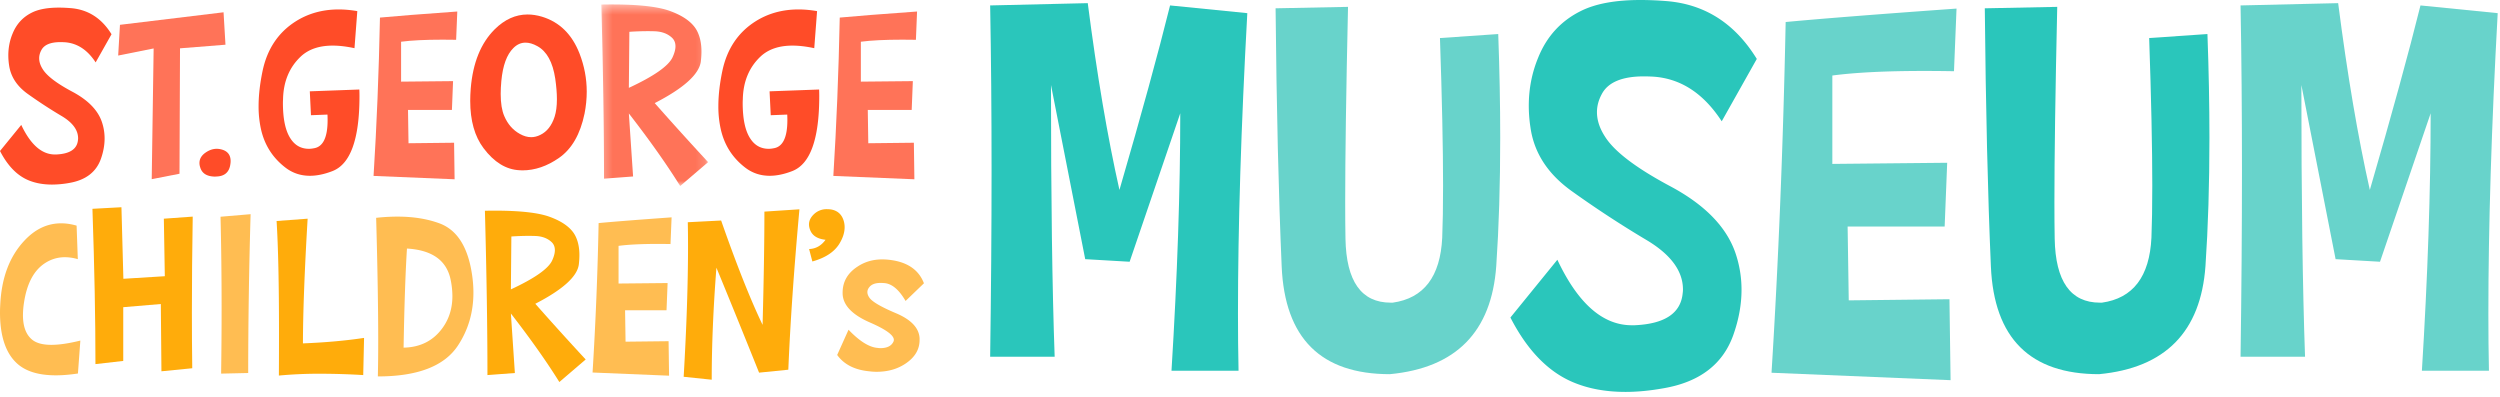 <svg xmlns="http://www.w3.org/2000/svg" xmlns:xlink="http://www.w3.org/1999/xlink" width="271" height="43"><defs><path id="a" d="M.274 20.074H11.85V.389H.274v19.685z"/></defs><g fill="none" fill-rule="evenodd"><path fill="#2AC6BB" d="M107.333 38.668c.102-7.132.153-13.871.153-20.218 0-6.346-.051-12.3-.153-17.861l10.58-.248c1.001 7.773 2.147 14.523 3.435 20.249 2.37-8.145 4.2-14.812 5.488-20.001l8.372.838c-.674 12.259-1.012 23.122-1.012 32.59 0 2.13.02 4.187.062 6.171h-7.268c.633-10.274.95-19.577.95-27.908l-5.489 16.093-4.814-.28-3.711-18.883c0 12.217.133 22.037.399 29.458h-6.992z"/><path fill="#68D3CB" d="m138.275.9 7.85-.156c-.205 9.179-.306 16.238-.306 21.18 0 1.508.01 2.82.03 3.938.082 4.63 1.717 6.946 4.908 6.946h.214c3.373-.475 5.162-2.822 5.366-7.04.061-1.488.092-3.38.092-5.675 0-4.072-.112-9.395-.337-15.969l6.317-.434c.143 3.948.215 7.69.215 11.226 0 5.084-.143 9.726-.43 13.922-.51 7.132-4.354 11.04-11.53 11.722-7.482 0-11.393-3.892-11.73-11.676-.337-7.782-.557-17.111-.66-27.985"/><path fill="#2AC6BB" d="m163.728 34.42 5.09-6.263c2.228 4.733 4.916 7.1 8.064 7.1h.308c3.27-.144 5.008-1.301 5.213-3.473.02-.144.03-.279.03-.403 0-2.005-1.318-3.793-3.955-5.364a114.044 114.044 0 0 1-8.126-5.318c-2.577-1.85-4.059-4.14-4.448-6.87a15.698 15.698 0 0 1-.184-2.356c0-1.84.338-3.576 1.013-5.21.92-2.294 2.453-3.979 4.6-5.054 1.594-.806 3.76-1.209 6.5-1.209.9 0 1.86.041 2.883.124 4.13.352 7.37 2.44 9.721 6.264l-3.802 6.76c-1.963-3.018-4.426-4.63-7.39-4.837-.369-.021-.717-.032-1.043-.032-2.372 0-3.895.641-4.57 1.923-.347.641-.521 1.292-.521 1.954 0 .868.286 1.746.859 2.635 1.002 1.613 3.362 3.411 7.083 5.396 3.721 1.985 6.072 4.383 7.054 7.194a12.29 12.29 0 0 1 .674 4.031c0 1.592-.296 3.225-.89 4.9-1.123 3.162-3.628 5.085-7.512 5.767-1.492.27-2.883.404-4.17.404-2.147 0-4.048-.351-5.705-1.055-2.698-1.136-4.957-3.473-6.776-7.008"/><path fill="#68D3CB" d="m212.088.93-.276 6.791a176.49 176.49 0 0 0-3.251-.03c-4.13 0-7.441.165-9.936.495v9.582l12.45-.124-.275 6.915h-10.518l.122 8 10.917-.123.122 8.775-19.41-.806c.756-12.114 1.267-24.787 1.533-38.018 3.699-.351 9.873-.836 18.522-1.457"/><path fill="#2AC6BB" d="m215.154.9 7.85-.156c-.205 9.179-.306 16.238-.306 21.18 0 1.508.01 2.82.03 3.938.082 4.63 1.717 6.946 4.907 6.946h.215c3.372-.475 5.162-2.822 5.366-7.04.06-1.488.092-3.38.092-5.675 0-4.072-.112-9.395-.337-15.969l6.316-.434c.144 3.948.216 7.69.216 11.226 0 5.084-.144 9.726-.43 13.922-.511 7.132-4.354 11.04-11.53 11.722-7.482 0-11.393-3.892-11.73-11.676-.337-7.782-.557-17.111-.66-27.985"/><path fill="#68D3CB" d="M242.876 38.668c.102-7.132.153-13.871.153-20.218 0-6.346-.05-12.3-.153-17.861l10.58-.248c1 7.773 2.146 14.523 3.434 20.249 2.371-8.145 4.2-14.812 5.49-20.001l8.371.838c-.675 12.259-1.012 23.122-1.012 32.59 0 2.13.02 4.187.062 6.171h-7.268c.634-10.274.95-19.577.95-27.908l-5.49 16.093-4.814-.28-3.71-18.883c0 12.217.133 22.037.398 29.458h-6.991z"/><path fill="#FFBD52" d="M1.768 39.324C.59 38.196 0 36.377 0 33.867c0-.256.008-.525.026-.806.131-2.925 1-5.246 2.607-6.964 1.17-1.26 2.502-1.89 3.994-1.89.542 0 1.101.085 1.677.252l.131 3.634a5.02 5.02 0 0 0-1.388-.212c-.873 0-1.668.264-2.384.793-1.074.802-1.76 2.167-2.056 4.096a9.02 9.02 0 0 0-.118 1.387c0 1.207.318 2.084.956 2.63.454.396 1.161.594 2.122.594.847 0 1.894-.154 3.143-.462l-.262 3.568c-.873.132-1.672.198-2.397.198-1.912 0-3.34-.454-4.283-1.361"/><path fill="#FFAC0B" d="M10.347 39.469c0-4.907-.108-10.518-.327-16.834l3.144-.171.21 7.756 4.492-.278-.105-6.236 3.13-.225c-.06 3.7-.09 7.153-.09 10.36 0 2.131.012 4.157.039 6.077l-3.34.33-.066-7.293-4.074.344v5.826l-3.013.344z"/><path fill="#FFBD52" d="M23.97 40.5c.035-2.44.052-4.81.052-7.109 0-3.453-.04-6.752-.117-9.897l3.261-.277a602.319 602.319 0 0 0-.262 17.217l-2.934.066z"/><path fill="#FFAC0B" d="M30.23 40.711c.01-1.62.014-3.15.014-4.585 0-5.33-.087-9.385-.262-12.17l3.366-.25c-.332 5.594-.502 10.1-.51 13.517 2.436-.097 4.645-.295 6.627-.595l-.091 4.03a79.34 79.34 0 0 0-4.611-.145 46.79 46.79 0 0 0-4.532.198"/><path fill="#FFBD52" d="M47.993 35.518c.698-.977 1.047-2.118 1.047-3.422a8.91 8.91 0 0 0-.196-1.797c-.437-2.079-2.013-3.197-4.729-3.356-.165 2.616-.288 6.197-.366 10.742 1.825-.035 3.24-.758 4.244-2.167M43.08 23.481c1.729 0 3.257.247 4.584.74 1.887.713 3.052 2.546 3.497 5.497.105.687.157 1.356.157 2.008 0 2.132-.563 4.048-1.69 5.748-1.475 2.22-4.365 3.33-8.67 3.33.026-1.128.04-2.392.04-3.792 0-3.576-.075-8.043-.224-13.399a21.221 21.221 0 0 1 2.306-.132"/><path fill="#FFAC0B" d="m55.432 25.635-.052 5.735c2.558-1.19 4.047-2.23 4.466-3.119.201-.432.302-.81.302-1.136 0-.344-.11-.626-.327-.846-.437-.423-1.022-.652-1.756-.687a23.16 23.16 0 0 0-.786-.013c-.558 0-1.174.022-1.847.066m-2.868-2.788c.367-.009.716-.013 1.048-.013 2.768 0 4.763.224 5.986.674 1.37.502 2.283 1.167 2.737 1.995.314.59.472 1.304.472 2.14 0 .335-.022.683-.065 1.044-.184 1.304-1.756 2.717-4.716 4.242a347.433 347.433 0 0 0 5.462 6.038l-2.855 2.445c-1.389-2.229-3.14-4.704-5.253-7.426l.432 6.448-2.973.224c0-5.038-.092-10.975-.275-17.811"/><path fill="#FFBD52" d="m72.801 23.56-.118 2.894c-.48-.009-.943-.013-1.389-.013-1.763 0-3.178.07-4.243.211v4.083l5.317-.053-.117 2.947h-4.493l.052 3.409 4.664-.053.052 3.739-8.292-.344a383.29 383.29 0 0 0 .656-16.198c1.58-.15 4.217-.357 7.911-.622"/><path fill="#FFAC0B" d="M74.11 40.843c.315-5.417.472-10.13.472-14.138 0-.907-.008-1.779-.026-2.616l3.615-.185c1.685 4.819 3.183 8.588 4.493 11.31.13-4.897.197-8.989.197-12.275l3.798-.25c-.594 6.518-.995 12.314-1.205 17.387l-3.17.318c-1.607-4.008-3.148-7.8-4.624-11.376-.34 4.386-.51 8.434-.51 12.142l-3.04-.317zm13.702-15.935a1.607 1.607 0 0 1-.118-.581c0-.387.17-.749.511-1.083a1.981 1.981 0 0 1 1.428-.57c.14 0 .283.01.432.028.742.123 1.214.56 1.414 1.308.053.202.079.41.079.62 0 .582-.197 1.19-.59 1.824-.55.872-1.519 1.502-2.908 1.89l-.353-1.348c.725-.027 1.32-.361 1.781-1.004-.89-.098-1.449-.458-1.676-1.084"/><path fill="#FFBD52" d="M95.125 37.712c.105.017.21.026.314.026.725 0 1.197-.238 1.415-.713a.408.408 0 0 0 .039-.185c0-.502-.86-1.128-2.58-1.877-1.947-.845-2.939-1.889-2.974-3.132v-.105c0-1.19.546-2.136 1.638-2.84.777-.512 1.663-.767 2.659-.767.445 0 .912.049 1.401.145 1.58.326 2.62 1.14 3.117 2.445l-1.99 1.915c-.69-1.189-1.432-1.832-2.227-1.929a4.838 4.838 0 0 0-.485-.026c-.541 0-.934.137-1.178.41-.166.185-.25.379-.25.58 0 .195.07.393.21.595.288.441 1.251 1.007 2.889 1.699 1.637.691 2.49 1.592 2.56 2.701v.199c0 1.022-.502 1.872-1.506 2.55-.882.599-1.935.899-3.157.899-.262 0-.528-.018-.799-.053-1.572-.15-2.729-.74-3.471-1.77l1.231-2.736c1.188 1.242 2.236 1.898 3.144 1.969"/><path fill="#FF4C28" d="M38.426 5.224c-.86-.187-1.647-.28-2.36-.28-1.461 0-2.613.392-3.455 1.176-1.25 1.176-1.893 2.73-1.93 4.662-.009.13-.013.257-.013.378 0 1.736.273 3.02.819 3.85.48.747 1.146 1.12 1.998 1.12.167 0 .342-.019.528-.056.999-.149 1.499-1.166 1.499-3.052 0-.196-.005-.397-.014-.602l-1.79.07-.126-2.59 5.371-.196c.01.243.015.48.015.714 0 4.676-.982 7.388-2.943 8.134-.87.336-1.68.504-2.429.504-1.027 0-1.934-.312-2.72-.938-1.38-1.082-2.249-2.492-2.61-4.228a11.371 11.371 0 0 1-.235-2.38c0-1.157.143-2.427.43-3.808.5-2.38 1.693-4.172 3.58-5.376 1.37-.868 2.924-1.302 4.664-1.302.647 0 1.323.06 2.027.182l-.306 4.018z"/><path fill="#FF7358" d="m49.57 1.248-.125 3.066c-.508-.01-.998-.014-1.47-.014-1.87 0-3.369.075-4.497.223V8.85l5.634-.056-.124 3.122h-4.76l.055 3.612 4.94-.056.056 3.962-8.785-.364c.342-5.469.573-11.19.694-17.164 1.674-.159 4.468-.378 8.383-.658"/><path fill="#FF4C28" d="M58.245 5c-.453-.252-.879-.378-1.277-.378-.49 0-.93.196-1.319.588-.712.7-1.146 1.89-1.304 3.57-.046.504-.07.97-.07 1.4 0 1.008.13 1.811.39 2.408.37.868.933 1.512 1.692 1.932.417.234.824.35 1.222.35.333 0 .666-.084 1-.252.711-.345 1.225-.998 1.54-1.96.166-.513.25-1.148.25-1.904 0-.653-.061-1.395-.18-2.226-.27-1.792-.917-2.968-1.944-3.528m4.58.812c.518 1.344.777 2.716.777 4.116 0 .784-.078 1.578-.236 2.38-.463 2.24-1.383 3.84-2.762 4.802-1.295.906-2.623 1.358-3.983 1.358-.092 0-.19-.004-.291-.014-1.463-.065-2.767-.863-3.915-2.394-.962-1.278-1.443-2.986-1.443-5.124 0-.43.019-.877.056-1.344.23-2.781 1.096-4.92 2.595-6.412 1.083-1.074 2.272-1.61 3.567-1.61.5 0 1.018.079 1.555.238 1.906.578 3.266 1.913 4.08 4.004"/><g transform="translate(64.91 .09)"><mask id="b" fill="#fff"><use xlink:href="#a"/></mask><path fill="#FF7358" d="m3.314 3.357-.056 6.076c2.71-1.26 4.289-2.361 4.733-3.304.212-.457.32-.858.32-1.204 0-.364-.117-.662-.348-.896-.463-.448-1.083-.69-1.86-.728-.268-.01-.546-.013-.833-.013-.592 0-1.244.022-1.956.07M.274.402C.663.394 1.033.39 1.384.39c2.934 0 5.048.238 6.343.714 1.453.532 2.42 1.237 2.901 2.114.333.626.5 1.382.5 2.268 0 .355-.024.724-.07 1.107-.194 1.38-1.86 2.879-4.996 4.494a364.486 364.486 0 0 0 5.788 6.398l-3.027 2.59c-1.47-2.362-3.326-4.985-5.565-7.868l.458 6.832-3.15.238C.566 13.937.468 7.646.274.403" mask="url(#b)"/></g><path fill="#FF4C28" d="M88.265 5.224c-.86-.187-1.647-.28-2.36-.28-1.461 0-2.613.392-3.455 1.176-1.25 1.176-1.893 2.73-1.93 4.662-.009.13-.013.257-.013.378 0 1.736.273 3.02.819 3.85.48.747 1.147 1.12 1.998 1.12.167 0 .342-.019.528-.056.999-.149 1.499-1.166 1.499-3.052 0-.196-.005-.397-.014-.602l-1.79.07-.126-2.59 5.372-.196c.009.243.014.48.014.714 0 4.676-.981 7.388-2.943 8.134-.87.336-1.68.504-2.429.504-1.027 0-1.934-.312-2.72-.938-1.379-1.082-2.248-2.492-2.609-4.228a11.371 11.371 0 0 1-.236-2.38c0-1.157.143-2.427.43-3.808.5-2.38 1.693-4.172 3.58-5.376 1.37-.868 2.924-1.302 4.664-1.302.648 0 1.323.06 2.027.182l-.306 4.018z"/><path fill="#FF7358" d="m99.41 1.248-.125 3.066c-.509-.01-.999-.014-1.47-.014-1.87 0-3.37.075-4.498.223V8.85l5.635-.056-.125 3.122h-4.76l.055 3.612 4.941-.056.056 3.962-8.785-.364c.341-5.469.573-11.19.694-17.164 1.674-.159 4.468-.378 8.382-.658"/><path fill="#FF4C28" d="m0 16.368 2.304-2.828c1.008 2.138 2.225 3.206 3.65 3.206h.14c1.48-.065 2.266-.588 2.358-1.568.01-.065.014-.126.014-.182 0-.905-.597-1.712-1.79-2.422a51.626 51.626 0 0 1-3.678-2.4C1.832 9.337 1.16 8.303.985 7.071a7.07 7.07 0 0 1-.083-1.064c0-.83.153-1.615.458-2.352.417-1.036 1.11-1.797 2.082-2.282.722-.365 1.703-.547 2.942-.547.407 0 .842.02 1.305.057 1.869.159 3.336 1.1 4.4 2.828l-1.721 3.052C9.479 5.4 8.364 4.673 7.023 4.58a8.684 8.684 0 0 0-.472-.014c-1.073 0-1.763.289-2.068.868-.158.29-.236.583-.236.882 0 .392.13.789.389 1.19.453.728 1.521 1.54 3.206 2.436 1.683.896 2.748 1.979 3.192 3.248.203.588.305 1.195.305 1.82 0 .72-.134 1.456-.402 2.212-.51 1.428-1.643 2.296-3.4 2.604a10.71 10.71 0 0 1-1.888.182c-.972 0-1.832-.158-2.582-.476C1.846 19.02.823 17.965 0 16.368"/><path fill="#FF7358" d="m24.233 1.332.208 3.514-4.927.392-.056 13.594-3.011.589.208-14.17-3.844.77.193-3.331"/><path fill="#FF4C28" d="m23.37 19.134-.01.01c-.913 0-1.466-.335-1.659-1.007a1.472 1.472 0 0 1-.08-.464c0-.457.23-.84.69-1.15.385-.262.78-.392 1.179-.392.233 0 .47.043.71.13.532.202.799.602.799 1.2 0 .128-.014.265-.04.414-.14.84-.67 1.26-1.59 1.26"/></g></svg>